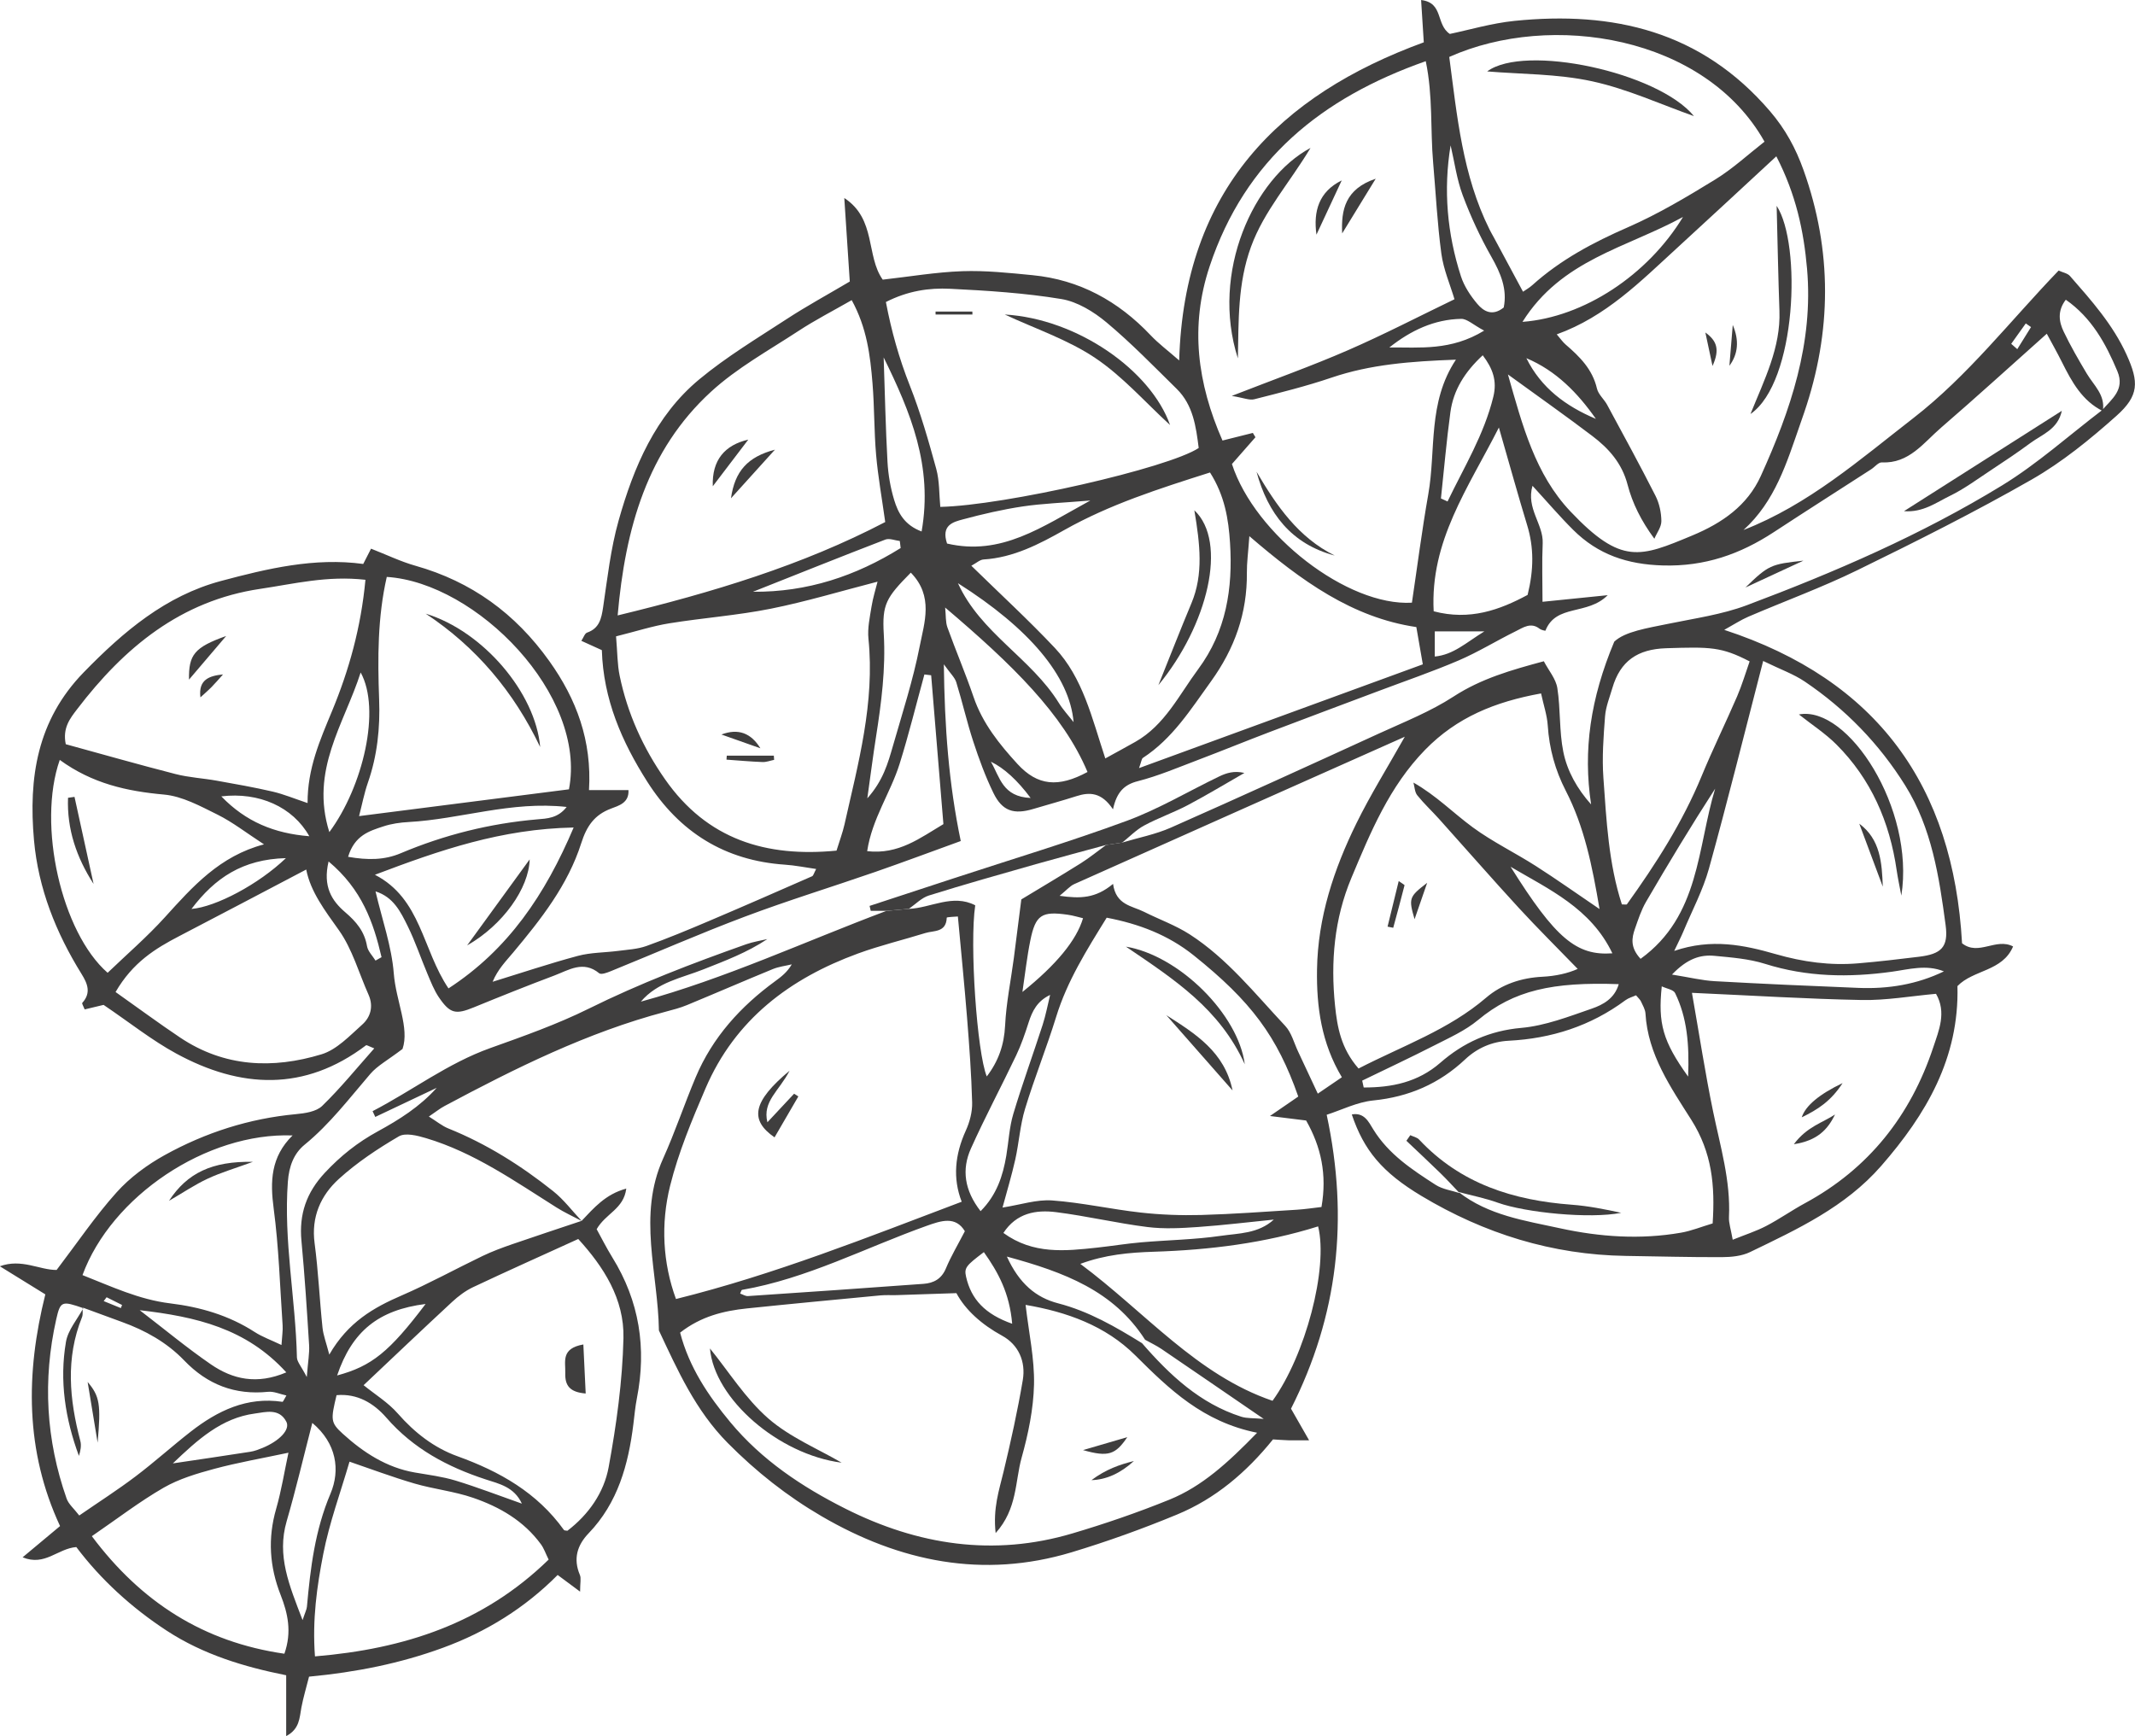 <svg id="_レイヤー_2" xmlns="http://www.w3.org/2000/svg" viewBox="0 0 603.22 490.57"><g id="_饑1" fill="#3f3e3e"><path d="M412.09 336.82c8.45 6.61 18.72 8.08 28.67 10.25 11.29 2.46 22.75 3.25 34.23 1.24 2.89-.5 5.67-1.65 8.9-2.61.7-10.72-.16-19.99-6.04-29.29-5.76-9.1-12.27-18.41-12.94-30.03-.07-1.16-.77-2.31-1.28-3.42-.25-.53-.74-.94-1.39-1.72-.94.43-2.1.73-2.99 1.39-9.83 7.29-20.89 10.83-32.98 11.45-4.68.24-8.85 2.02-12.3 5.26-7.35 6.91-15.91 10.6-25.94 11.61-4.61.46-9.04 2.72-13.19 4.05 6.32 29.48 3.2 56.8-10.08 83.05 1.36 2.37 2.85 4.97 5.11 8.93-3.09 0-4.49.03-5.89 0-1.5-.05-3-.17-4.31-.25-7.53 9.34-16.31 16.76-27.06 21.21-9.77 4.05-19.77 7.65-29.89 10.7-24.98 7.51-48.5 2.68-70.62-10.22-9.68-5.65-18.45-12.56-26.5-20.69-9.09-9.19-14.12-20.46-19.43-31.78-.23-16.2-6.07-32.5 1.19-48.59 3.38-7.5 5.99-15.35 9.19-22.94 4.77-11.33 12.71-20.04 22.46-27.16 1.7-1.24 3.37-2.5 4.7-4.76-1.79.43-3.66.64-5.35 1.33-8.11 3.33-16.15 6.82-24.25 10.17-1.95.81-4.02 1.34-6.06 1.88-22.08 5.84-42.39 15.93-62.45 26.65-1.32.7-2.5 1.67-4.43 2.97 2.18 1.35 3.73 2.65 5.51 3.37 10.78 4.34 20.52 10.48 29.59 17.7 3.01 2.39 5.4 5.6 8.07 8.43-2.38-1.26-4.86-2.38-7.13-3.82-11.81-7.44-23.29-15.53-36.83-19.57-2.46-.73-5.82-1.6-7.69-.51-5.97 3.49-11.86 7.4-16.98 12.06-5.05 4.61-7.82 10.66-6.82 18.14 1.05 7.9 1.4 15.9 2.23 23.84.22 2.16 1.05 4.25 1.92 7.63 5.28-9.17 12.51-13.28 20.44-16.71 7.76-3.36 15.2-7.47 22.83-11.14 2.72-1.31 5.57-2.36 8.43-3.35 6.51-2.25 13.06-4.4 19.59-6.59 3.45-3.62 6.71-7.52 12.62-9.12-.74 5.81-5.79 6.97-8.37 11.47 1.28 2.32 2.74 5.24 4.45 8.01 7.62 12.32 9.7 25.59 6.92 39.76-.47 2.4-.69 4.86-.99 7.29-1.42 11.47-4.39 22.27-12.64 30.86-3.23 3.36-4.42 7.2-2.48 11.78.4.93.06 2.19.06 4.72-2.61-1.94-4.15-3.08-6.34-4.71-9.18 9.26-20.11 16.08-32.49 20.6-12.01 4.39-24.39 6.87-37.75 8.13-.75 2.99-1.62 5.85-2.17 8.76-.54 2.91-.48 6.03-4.29 8.04v-17.19c-11.92-2.39-23.4-5.85-33.69-12.56-9.99-6.52-18.69-14.49-25.61-23.67-5.33.44-8.86 5.49-15.17 2.9 3.77-3.15 6.91-5.77 10.58-8.83-9.87-21.21-9.75-43.13-4.16-65.47-4.42-2.73-8.63-5.34-12.85-7.94 6.15-2.25 11.23 1.08 16.04 1.04 5.82-7.64 10.92-15.21 16.95-21.93 3.79-4.22 8.63-7.78 13.6-10.53 11.5-6.36 23.86-10.33 37.02-11.56 2.58-.24 5.78-.69 7.47-2.34 5.14-4.98 9.68-10.59 14.71-16.25-1.49-.57-2.14-1.02-2.34-.86-17.36 13.14-35.44 12.21-53.61 2.32-6.88-3.74-13.1-8.72-20.53-13.75-1.01.24-3.2.76-5.34 1.28-.36-.92-.83-1.67-.68-1.84 2.57-2.84 1.49-5.45-.22-8.2-7.19-11.59-12.2-24.09-13.42-37.76-1.57-17.59.83-33.88 14.06-47.46 11.25-11.55 23.18-21.64 38.8-25.81 13.11-3.5 26.4-6.67 40.16-4.8.94-1.83 1.73-3.38 2.21-4.32 4.44 1.73 8.4 3.66 12.56 4.83 15.77 4.46 28.18 13.44 37.81 26.94 7.73 10.84 12.04 22.52 11.21 36.44h11.15c.21 3.62-2.7 4.39-4.99 5.26-4.63 1.76-6.81 4.9-8.36 9.77-3.78 11.85-11.4 21.52-19.25 30.9-2.06 2.46-4.33 4.74-5.78 8.24 8.03-2.47 16-5.15 24.1-7.32 3.67-.98 7.6-.91 11.4-1.41 2.66-.35 5.43-.48 7.93-1.37 5.98-2.14 11.86-4.59 17.72-7.08 9.73-4.13 19.42-8.38 29.1-12.63.39-.17.54-.92 1.16-2.06-3.1-.44-5.96-1.03-8.85-1.22-16.9-1.16-29.77-9.12-38.91-23.51-7.14-11.25-12.37-23.19-12.79-37.11-1.9-.86-3.74-1.7-5.79-2.63.63-.95.96-2.09 1.61-2.32 3.48-1.21 4.05-3.94 4.54-7.19 1.21-8.18 2.13-16.5 4.36-24.42 4.27-15.18 10.42-29.68 22.81-39.96 7.69-6.38 16.35-11.59 24.74-17.06 5.59-3.65 11.46-6.84 17.78-10.58-.48-7.34-.97-14.84-1.55-23.6 9.09 5.95 6.08 16.36 10.86 23.07 7.59-.85 15.03-2.13 22.5-2.39 6.6-.23 13.26.49 19.86 1.13 13.21 1.29 24.16 7.29 33.31 16.95 2.24 2.37 4.89 4.34 8.09 7.14 1.37-48.18 28.34-74.99 69.11-89.89-.29-4.48-.51-8-.76-11.95 6.4.76 4.09 6.87 8.11 9.58 5.45-1.13 11.81-3.03 18.3-3.69 27.85-2.82 52.71 2.84 72.15 25.5 4.42 5.16 7.3 10.54 9.48 16.63 8.16 22.81 8.01 45.67.2 68.54-.4 1.16-.8 2.31-1.2 3.47-3.73 10.7-7.01 21.64-15.95 29.72 18.33-7.14 32.88-19.89 48.04-31.66 15.4-11.95 27.34-27.46 41-41.65 1.18.55 2.52.76 3.22 1.56 6.02 6.88 12.12 13.72 15.98 22.22 3.51 7.74 3.53 11.57-2.86 17.27-7.45 6.65-15.36 13.09-23.96 18.01-16.03 9.17-32.58 17.46-49.17 25.57-10.05 4.92-20.61 8.77-30.9 13.19-2.07.89-3.99 2.16-6.79 3.71 43.26 14.17 64.72 44.13 67.19 88.56 4.66 3.69 9.54-1.65 14.42.9-2.99 7.09-11.23 6.54-15.72 11.2.53 20.32-8.83 36.25-21.56 50.83-10.16 11.63-23.66 17.86-37.02 24.32-2.35 1.14-5.28 1.43-7.94 1.44-9.06.04-18.13-.22-27.19-.35-20.76-.31-39.94-6.28-57.72-16.94-11.16-6.69-16.29-12.94-19.69-23.03 3.54-.65 4.79 2.15 6.08 4.24 4.34 7.03 10.96 11.36 17.59 15.64 1.96 1.27 4.52 1.59 6.8 2.34l-.31-.33zm-89.44 42.7c7.84 9.03 16.4 17.07 28.03 20.79 1.64.52 3.49.37 6.37.63-10.43-7.14-19.62-13.46-28.84-19.73-1.48-1-3.12-1.77-4.68-2.64-8.88-13.82-22.73-19.06-39.05-23.5 3.5 7.64 8.22 11.59 14.49 13.21 8.65 2.25 16.19 6.62 23.68 11.25zm-10.18-140.75c1.52-.23 3.05-.45 4.57-.68 4.62-1.39 9.44-2.31 13.82-4.25 19.64-8.69 39.19-17.61 58.72-26.56 7.14-3.27 14.56-6.2 21.11-10.46 7.83-5.09 16.33-7.5 25.5-9.97 1.39 2.64 3.42 4.99 3.82 7.59.93 5.93.5 12.11 1.68 17.97 1.1 5.49 3.93 10.5 7.86 14.89-2.32-15.29-.19-29.91 6.54-45.99 3.01-2.86 9.25-3.81 15.44-5.08 7.39-1.52 14.99-2.58 22-5.21 24.92-9.36 49.38-19.93 72.17-33.88 9.99-6.12 18.87-14.12 28.25-21.26 2.72-3.14 6.47-5.79 4.3-10.97-3.29-7.86-7.3-15.14-14.58-20.22-2.43 3.18-1.93 6.23-.61 8.99 1.95 4.09 4.23 8.02 6.55 11.91 1.99 3.33 5.28 6.04 4.52 10.57-5.82-2.89-8.75-8.24-11.52-13.78-1.4-2.81-2.96-5.55-4.31-8.08-10.38 9.26-20.03 18.05-29.91 26.58-4.92 4.25-9.02 10.15-16.7 9.78-.96-.05-1.98 1.28-2.99 1.93-9.17 5.92-18.39 11.79-27.52 17.77-9.55 6.26-19.54 9.75-31.33 9.42-10.06-.28-18.35-3.07-25.36-10.05-3.82-3.8-7.33-7.92-11.5-12.46-1.86 6.41 3.11 10.85 2.88 16.24-.24 5.39-.05 10.81-.05 16.54 6.12-.62 11.61-1.18 18.42-1.87-5.74 5.79-14.61 2.42-17.6 10.04-.02.04-1.19-.19-1.63-.54-2.48-1.96-4.67-.34-6.74.68-5.42 2.67-10.61 5.89-16.14 8.26-7.5 3.21-15.24 5.85-22.87 8.73-10.17 3.83-20.36 7.62-30.51 11.49-6.78 2.58-13.5 5.33-20.28 7.9-5.63 2.13-11.21 4.52-17.01 6-3.8.97-5.94 3.03-7 7.95-3.24-4.87-6.63-4.91-10.36-3.71-4.02 1.29-8.1 2.39-12.14 3.6-5.51 1.65-8.78.63-11.28-4.51-2.27-4.66-4.07-9.59-5.69-14.53-1.81-5.52-3.09-11.22-4.81-16.77-.42-1.35-1.65-2.44-3.51-5.06.22 17.76 1.36 33.52 4.78 49.94-8.3 3.01-16.18 5.96-24.13 8.72-12.28 4.26-24.72 8.07-36.88 12.65-12.72 4.78-25.2 10.26-37.8 15.38-1.06.43-2.76 1.09-3.35.61-4.49-3.69-8.58-.9-12.66.64-7.64 2.87-15.22 5.91-22.77 9-5.08 2.08-6.7 1.81-9.86-2.84-1.35-1.99-2.25-4.32-3.2-6.56-1.91-4.51-3.46-9.2-5.62-13.58-1.97-3.97-3.99-8.2-9.08-9.79 1.87 8.01 4.56 15.52 5.16 23.2.61 7.75 4.49 15.4 2.47 21.32-4.21 3.2-7.1 4.73-9.09 7.04-5.95 6.92-11.44 14.19-18.59 20.03-3.01 2.46-4.4 6.04-4.72 10.47-1.23 16.68 2.19 33.06 2.56 49.61.03 1.25 1.19 2.47 2.79 5.56.34-4.44.8-6.78.65-9.09-.61-9.8-1.24-19.61-2.16-29.39-.71-7.54 1.41-13.66 6.61-19.24 4.44-4.76 9.26-8.59 14.94-11.69 6.03-3.29 11.91-6.98 16.66-12.31-5.78 2.74-11.56 5.48-17.35 8.22-.25-.54-.51-1.09-.76-1.63 11.17-5.79 21.22-13.53 33.26-17.83 9.39-3.36 18.86-6.7 27.79-11.12 14.43-7.15 29.36-12.85 44.47-18.2 1.94-.69 4.01-1 6.02-1.48-5.77 3.84-11.98 6.15-18.13 8.59-6.13 2.43-12.91 3.55-17.61 9.09 23.86-6.52 46.3-16.97 69.37-25.64l6.38-.57c6.2-.27 12.35-4.31 18.72-1.01-1.64 10.96.5 41.61 3.26 48.36 3.29-4.3 4.91-8.91 5.18-14.39.31-6.38 1.63-12.71 2.47-19.07.67-5.07 1.3-10.15 2.11-16.56 5.01-3.04 10.95-6.55 16.79-10.21 2.48-1.56 4.78-3.44 7.15-5.17zM23.35 369.48l.18.16c-6.02-2.08-6.46-2.06-7.64 3.14-3.86 17.15-2.9 34.09 2.93 50.67.55 1.57 2.05 2.8 3.57 4.78 5.55-3.83 10.89-7.24 15.93-11.06 5.32-4.02 10.29-8.52 15.55-12.62 7.62-5.94 15.91-9.94 25.93-8.44.2.03.53-.83 1.12-1.79-1.85-.4-3.56-1.2-5.16-1.04-9.37.96-17.15-2.02-23.72-8.86-4.92-5.12-11.01-8.5-17.63-10.89-3.69-1.34-7.37-2.7-11.06-4.06zm246.87-4.08c-6.3.21-11.59.39-16.87.56-1.51.05-3.03-.07-4.53.07-12.59 1.2-25.19 2.38-37.77 3.69-6.62.69-13 2.24-18.89 6.84 2.55 9.78 7.94 17.79 14.16 25.28 8.92 10.75 20.29 18.3 32.55 24.47 20.48 10.3 41.86 13.59 64.11 6.99 9.25-2.74 18.42-5.89 27.37-9.52 9.29-3.76 16.59-10.46 24.83-18.93-15.32-3.08-24.8-12.29-34.38-21.83-8.45-8.43-19.45-12.33-31.03-14.3.93 7.99 2.54 15.26 2.38 22.49-.16 6.94-1.63 14-3.51 20.72-1.87 6.68-1.16 14.41-7.33 21.27-.79-7.05.98-12.11 2.23-17.32 2.06-8.58 3.97-17.23 5.44-25.93.88-5.23-1.22-9.99-5.85-12.52-5.74-3.14-10.36-7.25-12.91-12.03zM410.95 84.56c-1.24-4.15-3.11-8.43-3.71-12.89-1.15-8.5-1.57-17.11-2.32-25.67-.82-9.36-.03-18.87-2.09-28.71-29.45 10.36-51.02 27.82-61.06 57.96-5.64 16.93-3.46 33.08 3.63 49.23 3.1-.78 5.84-1.46 8.58-2.15.24.41.48.82.73 1.22-2.26 2.58-4.53 5.16-6.64 7.57 6.52 20.06 32.7 40.24 50.85 39.18 1.52-10.17 2.83-20.46 4.63-30.67 2.21-12.52-.23-25.85 7.8-38-12.85.47-24.15 1.34-35.16 5.08-7.15 2.43-14.51 4.25-21.83 6.11-1.34.34-2.95-.4-6.34-.95 12.28-4.79 22.71-8.5 32.85-12.92 10.22-4.45 20.13-9.6 30.07-14.39zM270.64 258.97c-.56.05-3.14.15-3.15.33-.15 4.25-3.62 3.6-6.03 4.34-6.35 1.97-12.84 3.52-19.07 5.8-19.17 7.02-34.68 18.59-43.05 38.1-3.85 8.97-7.66 18.1-10.01 27.54-2.68 10.76-2.07 21.81 1.66 31.98 27.82-6.9 54.02-17.4 80.73-27.49-2.59-6.64-1.9-13.37 1.15-20.08 1.11-2.43 1.87-5.31 1.8-7.96-.21-7.96-.8-15.92-1.43-23.86-.75-9.37-1.69-18.73-2.6-28.69zm96.17 50.88c-5.96-17.03-13.32-26.9-29.54-39.89-7.25-5.81-15.56-8.93-24.59-10.65-5.68 9.18-11.16 17.9-14.26 27.97-2.7 8.75-6.14 17.27-8.8 26.03-1.41 4.63-1.71 9.59-2.77 14.34-1.02 4.57-2.39 9.06-3.6 13.57 5.14-.8 9.65-2.33 14.03-2.01 8.38.61 16.66 2.49 25.02 3.42 5.64.63 11.38.84 17.05.69 9.03-.25 18.05-.93 27.07-1.49 2.31-.14 4.61-.5 6.95-.77 1.59-9.15-.09-16.96-4.34-24.44-3.03-.38-5.88-.73-10.22-1.27 3.31-2.28 5.41-3.72 8-5.5zm59.24-204.04c4.13 14.55 7.72 28.21 17.66 38.71 14.43 15.24 19.71 12.91 34.36 6.82 8.57-3.56 15.63-8.5 19.42-16.83 8.4-18.52 14.91-37.64 13.07-58.57-.93-10.66-3.11-20.97-8.68-31.77-9.9 9.15-18.98 17.61-28.13 25.98-10.22 9.35-20.01 19.33-33.91 24.33 1 1.16 1.66 2.14 2.52 2.88 3.96 3.41 7.57 6.97 8.84 12.43.39 1.67 2.01 3 2.88 4.6 4.62 8.55 9.28 17.08 13.68 25.75 1.07 2.12 1.62 4.72 1.64 7.1.02 1.66-1.28 3.33-1.98 4.99-3.77-5.12-6.2-10.05-7.56-15.25-1.59-6.1-5.33-10.27-9.98-13.79-7.42-5.63-15.05-11-23.83-17.38zm-42.21 196.12c12.52-6.45 25.44-10.92 36.03-20 4.45-3.82 9.98-5.63 15.9-5.93 3.73-.18 7.3-.98 9.99-2.22-5.8-5.99-11.35-11.48-16.63-17.22-7.61-8.28-15-16.76-22.52-25.13-2.03-2.26-4.28-4.34-6.18-6.71-.72-.9-.74-2.37-1.08-3.59 6.44 3.65 11.26 8.61 16.74 12.63 5.6 4.11 11.93 7.17 17.8 10.92 5.79 3.7 11.4 7.68 18.04 12.19-2.07-12.3-4.33-23.32-9.54-33.43-3-5.83-4.66-11.89-5.09-18.43-.19-2.9-1.17-5.75-1.89-9.07-13.05 2.37-23.79 6.75-32.75 15.92-10.1 10.35-15.41 23.25-20.84 36.21-4.85 11.58-5.89 23.7-4.62 36.08.63 6.1 1.69 12.11 6.61 17.74zM174.06 179.82c.39 4.55.35 7.92 1.02 11.13 2.2 10.64 6.6 20.35 12.79 29.21 11.92 17.09 28.59 22.13 48.48 20.2.85-2.78 1.72-5.04 2.25-7.39 3.88-17.27 8.61-34.42 6.77-52.49-.3-2.97.39-6.08.87-9.08.41-2.51 1.18-4.96 1.7-7.04-10.36 2.67-20.19 5.65-30.2 7.65-9.45 1.89-19.12 2.58-28.64 4.12-4.72.76-9.33 2.26-15.03 3.68zm.45-5.92c26.75-6.48 52.2-14.16 75.6-26.39-.95-6.82-2.04-12.85-2.57-18.93-.59-6.72-.47-13.5-1.02-20.23-.64-7.86-1.58-15.71-5.88-23.54-5.28 3.03-10.36 5.63-15.11 8.75-8.36 5.48-17.3 10.4-24.62 17.11-18.06 16.55-24.25 38.65-26.4 63.23zM409.47 16.09c2.22 16.75 3.74 33.45 11.4 48.79.41.82.87 1.61 1.31 2.42 2.66 4.94 5.31 9.89 8.13 15.13.7-.49 1.75-1.07 2.61-1.84 8-7.21 17.25-12.1 27.04-16.38 8.54-3.74 16.66-8.58 24.64-13.48 5.01-3.08 9.41-7.17 13.94-10.7-16.8-29.92-60.28-36.83-89.07-23.94zm88.69 170.69c-5.39 20.8-10.09 39.81-15.32 58.67-1.7 6.12-4.76 11.84-7.22 17.74-.63 1.5-1.37 2.94-2.59 5.51 10.57-3.6 19.72-1.67 28.73.92 7.67 2.21 15.39 3.26 23.31 2.58 5.71-.48 11.41-1.15 17.1-1.85 6.25-.76 8.39-2.64 7.54-8.94-1.83-13.67-3.91-27.41-11.39-39.42-7.38-11.84-16.92-21.64-28.39-29.39-3.16-2.14-6.86-3.43-11.77-5.83zm-159.48-60.19c-.76-6.02-1.57-12.13-6.2-16.69-6.5-6.39-12.88-12.97-19.85-18.8-3.63-3.03-8.23-5.85-12.74-6.6-10.36-1.71-20.93-2.38-31.44-2.9-5.97-.3-11.97.59-18.15 3.74 1.54 8.13 3.72 15.92 6.76 23.61 3.02 7.64 5.29 15.61 7.47 23.55.94 3.44.8 7.18 1.14 10.73 18.18-.39 64.49-10.98 73.02-16.65zM160.32 432.54c5.97-4.56 10.33-10.75 11.65-17.98 2.2-12.01 3.9-24.26 4.18-36.45.26-11.1-5.64-20.19-12.77-28.01-10.48 4.78-20.14 9.09-29.71 13.61-2.14 1.01-4.15 2.52-5.91 4.15-8.41 7.79-16.7 15.69-25.03 23.55 3.21 2.6 6.92 4.87 9.67 8.01 4.75 5.42 10.25 9.69 16.86 12.07 11.88 4.29 22.48 10.25 30.07 20.83.13.18.57.14.98.22zm-57.08-268.71c-10.83-1.23-20.2 1.16-29.7 2.56-22.45 3.32-38.43 16.56-51.76 34.02-1.99 2.6-4.15 5.3-3.2 9.88 10.19 2.79 20.58 5.76 31.04 8.44 3.77.97 7.73 1.17 11.58 1.86 5.3.95 10.62 1.88 15.87 3.1 3.12.73 6.12 1.99 9.83 3.23-.04-9.8 3.51-17.78 6.92-26.01 4.77-11.5 8.17-23.58 9.43-37.08zm374.8 116.7c2.1 11.93 3.75 22.76 5.96 33.47 2.04 9.9 5 19.62 4.5 29.92-.08 1.71.55 3.45 1.06 6.39 3.59-1.45 6.65-2.42 9.46-3.89 3.76-1.96 7.25-4.43 10.98-6.45 17.96-9.73 29.82-24.71 36.24-44.09 1.55-4.68 3.79-9.81.76-15.06-7.15.64-14.06 1.88-20.95 1.75-15.39-.29-30.76-1.26-48.02-2.03zM341.88 133.51c-14.61 4.64-28.38 9.05-41.16 16.25-7.1 4-14.4 7.81-22.82 8.33-1.05.06-2.05 1.02-3.46 1.77 8.13 7.96 16.15 15.32 23.6 23.23 7.91 8.4 10.46 19.74 14.25 31.22 3.35-1.85 5.93-3.24 8.49-4.69 8.32-4.71 12.34-13.23 17.76-20.54 7.92-10.69 9.81-22.82 8.99-35.68-.43-6.73-1.5-13.35-5.65-19.88zm-27.4 116.24c.82 6.03 5.35 6.19 8.73 7.89 4.3 2.16 8.92 3.8 12.94 6.39 10.59 6.83 18.43 16.75 26.97 25.85 1.78 1.89 2.49 4.82 3.66 7.29 1.79 3.78 3.55 7.58 5.55 11.86 2.77-1.88 4.7-3.2 6.8-4.63-5.76-9.62-7.18-19.83-7.02-30.4.22-14.76 4.76-28.38 11.14-41.37 3.94-8.02 8.69-15.63 13.66-24.45-31.71 14.12-62.56 27.85-93.39 41.64-1.21.54-2.15 1.69-4.14 3.31 5.85.83 10.14.75 15.1-3.37zm-153.73-26.71c5.17-26.58-26.11-58.4-51.47-60.02-2.61 11.41-2.59 23.02-2.16 34.61.3 8.08-.51 15.87-3.17 23.51-1.05 3.02-1.65 6.2-2.5 9.47 20.08-2.56 39.39-5.03 59.3-7.57zM32.66 280.32c6.47 4.57 12.27 8.87 18.25 12.87 12.49 8.36 26.17 8.91 39.94 4.72 4.3-1.31 7.96-5.24 11.52-8.42 2.34-2.1 3.21-5.15 1.76-8.41-2.73-6.12-4.58-12.89-8.37-18.22-3.96-5.57-8.01-10.87-9.24-17.16-12.34 6.48-24.08 12.68-35.87 18.81-6.75 3.51-13.14 7.42-18 15.81zm122.35 160.36c-.84-1.69-1.31-3.12-2.15-4.28-4.85-6.66-11.69-10.59-19.16-13.16-5.36-1.85-11.12-2.45-16.58-4.04-6.3-1.84-12.47-4.17-18.37-6.18-2.51 8.62-5.68 17.22-7.42 26.11-1.78 9.12-3.12 18.47-2.34 28.91 25.27-2.1 47.53-9.34 66.03-27.36zM23.3 360.3c8.09 3.18 15.96 6.92 24.78 7.99 8.48 1.03 16.56 3.37 23.87 8.09 2.15 1.39 4.62 2.26 7.58 3.68.16-2.56.42-4.07.32-5.56-.75-11-1.07-22.06-2.52-32.96-1.03-7.7-.85-14.61 5.33-20.7-24.33-.9-51.2 17.22-59.35 39.46zm2.65 73.78c13.96 18.66 31.57 29.92 54.4 33.21 2.17-6.16.96-11.46-1.07-16.63-3.13-7.98-3.66-15.98-1.26-24.3 1.49-5.17 2.33-10.53 3.48-15.87-7.6 1.62-14.36 2.78-20.96 4.56-4.9 1.32-9.94 2.82-14.31 5.33-6.77 3.9-13.02 8.72-20.27 13.69zm327.04-282.57c-.34 4.8-.73 7.56-.7 10.31.11 11.46-3.44 21.42-10.15 30.73-5.72 7.93-10.87 16.16-19.22 21.6-.38.25-.42 1.03-1.1 2.89 27.29-9.98 53.72-19.64 80.18-29.32-.66-3.83-1.18-6.78-1.83-10.53-18.08-2.67-32.47-13.03-47.17-25.68zm-47.76 205.62c18.44 13.73 32.86 31.37 54.31 38.69 9.28-12.8 15.8-37.44 12.88-49.28-15.11 4.74-30.67 6.66-46.39 7.16-6.98.22-13.78.83-20.79 3.43zM16.88 214.74c-6.43 18.37.51 48.77 13.53 60.14 5.39-5.18 11.15-10.14 16.22-15.74 7.81-8.63 15.47-17.27 27.96-20.55-5.01-3.26-8.85-6.27-13.11-8.39-4.84-2.4-9.96-5.21-15.14-5.68-10.44-.94-20.24-3.08-29.45-9.79zm441.36 40.81c.85 0 1.32.13 1.42-.02 8.17-11.38 15.71-23.13 21.1-36.2 3.14-7.61 6.78-15 10.04-22.55 1.4-3.25 2.4-6.67 3.54-9.89-7.99-4.13-11.06-4.12-23.59-3.72-8.07.26-12.96 3.59-15.2 11.26-.77 2.63-1.85 5.27-2.06 7.96-.44 5.77-.88 11.61-.47 17.36.86 12.09 1.47 24.27 5.22 35.8zm-296.16-21.72c-20.45.39-37.76 6.38-56.15 13.35 13.1 6.77 13.36 21.13 20.79 32.11 16.87-10.98 27.29-26.44 35.36-45.46zm261.41-113.02c-8.75 17.23-19.46 32.06-18.42 51.92 10.2 2.69 18.63-.37 26.54-4.63 1.76-7.13 1.8-13.39-.13-19.71-2.57-8.42-4.91-16.91-7.99-27.59zm-116.23 97.32c-6.86-16.32-21.23-30.34-40.22-46.46.24 2.28.09 4.07.64 5.61 2.37 6.59 5.13 13.05 7.39 19.67 2.54 7.45 7.31 13.36 12.42 18.94 5.66 6.17 11.53 6.71 19.77 2.25zm-98.14 147.39c.76.26 1.5.76 2.21.71 16.55-1.11 33.09-2.24 49.63-3.46 2.8-.21 5.04-1.35 6.29-4.34 1.45-3.47 3.4-6.73 5.36-10.53-2.61-4.35-6.71-2.98-10.81-1.51-17.33 6.19-33.81 14.91-52.16 18.09-.17.03-.27.52-.52 1.04zm57.43-132.64c-1.19-14.51-2.33-28.29-3.46-42.07-.64-.08-1.27-.15-1.91-.23-2.32 8.43-4.4 16.94-7.01 25.27-2.57 8.21-7.78 15.49-9.16 24.66 8.89 1.02 14.95-3.73 21.54-7.64zm118.32 72.46c.15.65.29 1.3.43 1.95 7.9.01 15.29-1.45 21.66-7 6.54-5.7 13.93-9.05 22.86-9.84 6.76-.6 13.42-3.2 19.94-5.45 3.13-1.08 6.42-2.84 7.6-6.91-18.71-.67-29.65 1.73-39.76 10.14-3.67 3.05-8.23 5.06-12.52 7.26-6.67 3.41-13.47 6.58-20.21 9.86zm-24.97 39.28c-7.12.71-14.24 1.59-21.38 2.09-4.76.33-9.62.6-14.32.01-8.63-1.08-17.14-3.11-25.77-4.2-5.68-.72-11.21.19-14.93 5.87 8.42 6.12 17.45 5.12 26.45 4.15 4.18-.45 8.33-1.14 12.51-1.5 7.48-.65 15.03-.75 22.45-1.83 5.09-.74 10.57-.59 14.99-4.59zM257.34 161.81c-7.01 7.09-8.13 8.96-7.64 17.35.57 9.82-.68 19.42-2.19 29.04-.84 5.31-1.51 10.65-2.46 17.38 4.46-4.99 5.83-9.93 7.23-14.78 2.68-9.35 5.71-18.65 7.57-28.18 1.31-6.7 4-14.13-2.5-20.8zM88.24 402.07c-2.53 9.79-4.65 18.86-7.25 27.79-2.83 9.73.72 18.07 4.5 27.93.74-2.23 1.16-3 1.23-3.79.99-10.91 2.26-21.58 6.66-31.95 2.81-6.65 1.72-14.23-5.13-19.97zm188.82-59.84c4.53-4.55 6.29-9.92 7.26-15.68.66-3.92.84-7.99 1.97-11.76 2.53-8.47 5.58-16.79 8.3-25.21.89-2.75 1.42-5.63 2.11-8.45-3.66 1.74-5.05 4.58-6.07 7.77-1.01 3.16-2.1 6.33-3.52 9.32-4.19 8.8-8.79 17.41-12.78 26.3-2.68 5.96-1.84 11.84 2.72 17.71zm153.1-251.28c17.35-1.31 35.4-13.25 45.35-29.64-16.13 8.8-34.34 12.08-45.35 29.64zM95.09 394.23c-1.64 6.88-1.75 7.72 1.74 10.89 5.87 5.33 12.42 9.59 20.42 10.97 3.83.66 7.74 1.14 11.45 2.27 6.17 1.88 12.21 4.22 18.75 6.52-2.18-4.75-6.48-5.62-10.24-6.85-10.77-3.53-20.4-8.64-28.04-17.43-3.59-4.13-8.25-6.89-14.06-6.37zm377.3-118.85c5 .8 8.51 1.67 12.05 1.87 13.56.76 27.14 1.36 40.71 1.9 8.35.33 16.43-.97 24.08-4.67-4.98-2.02-9.92-.56-14.71.1-12.14 1.68-24.01 1.5-35.84-2.23-4.55-1.43-9.47-1.8-14.25-2.26-4-.38-7.69.76-12.04 5.3zm-8.87-4.44c16.77-12.12 15.99-31.4 21.08-48.09-6.8 10.52-13.24 21.18-19.51 31.94-1.37 2.35-2.23 5.02-3.14 7.61-.93 2.63-1.4 5.32 1.57 8.53zM98.35 242.11c5.54.96 10.24.95 14.87-1.01 12.35-5.21 25.17-8.41 38.51-9.57 2.79-.24 5.88-.29 8.37-3.51-15.69-1.75-29.98 3.46-44.66 4.26-2.39.13-4.85.48-7.12 1.23-3.95 1.3-8.14 2.52-9.97 8.6zm151.32-141.1c.35 10.21.55 19.86 1.08 29.49.2 3.63.84 7.32 1.89 10.78 1.1 3.61 2.86 7.06 7.75 8.9 3.25-18.47-3.12-33.69-10.72-49.18zM39.47 370.22c7.19 5.52 13.44 10.72 20.11 15.3 6.17 4.24 12.99 5.8 21.31 2.27-11.33-12.45-25.45-15.72-41.42-17.57zM409.85 41.1c-2.08 12.57-.96 24.95 2.92 36.97.91 2.82 2.7 5.51 4.62 7.79 1.77 2.1 4.25 3.61 7.47 1.03 1.05-5.17-.85-9.69-3.5-14.35-3.14-5.53-5.85-11.38-8.08-17.35-1.68-4.49-2.32-9.38-3.42-14.09zm-2.72 99.75c.62.28 1.24.57 1.86.85 4.65-9.68 10.3-18.84 12.93-29.57 1.12-4.57-.17-8-2.99-11.74-5.07 4.71-8.27 9.8-9.13 16.05-1.11 8.11-1.8 16.27-2.68 24.41zM93.05 235.13c9.57-12.94 14.62-34.66 8.85-45.11-4.69 14.65-14.36 27.59-8.85 45.11zm174.54-81.54c15.32 3.56 26.7-4.64 40.46-12.16-7.78.65-13.5.84-19.13 1.68-5.66.85-11.28 2.15-16.82 3.64-2.77.74-6.26 1.6-4.52 6.84zM48.82 413.51c7.81-1.16 14.86-2.19 21.91-3.29 1.18-.18 2.33-.63 3.44-1.08 4.81-1.98 7.87-5.19 6.74-7.39-2-3.91-5.86-2.74-8.91-2.33-9.43 1.26-16.13 7.37-23.18 14.1zM270.66 164.8c6.39 14.07 20.65 21.15 28.51 33.84 1.19 1.93 2.77 3.62 4.16 5.41-1.1-13.02-12.59-26.53-32.68-39.26zm156.14 80.12c12.73 20.31 18.63 25.18 28.76 24.46-6.09-12.75-17.9-18.06-28.76-24.46zm-137.94 35.39c9.61-7.72 15.29-14.62 17.14-20.85-1.45-.34-2.85-.78-4.29-.98-7.38-1.07-9.13.02-10.6 7.25-.95 4.65-1.46 9.39-2.24 14.59zm-34.39-125.45l-.24-1.99c-1.37-.16-2.94-.84-4.09-.4-12.5 4.81-24.93 9.8-37.39 14.74 15.35.14 29.07-4.46 41.72-12.35zM95.25 388.66c9.75-2.61 14.76-6.66 25-20.2-13.32 1.69-20.76 7.7-25 20.2zm190.73-14.61c-.74-8.69-3.97-14.57-8-20.24-4.97 3.77-5.61 4.39-5.03 6.95 1.45 6.42 5.38 10.59 13.03 13.29zM419.32 93.42c-3.13-1.67-4.82-3.35-6.47-3.32-7.62.14-14.26 3.28-20.3 8.08 8.62-.06 17.38.99 26.78-4.76zM62.53 225.03c6.95 7.19 14.97 10.47 24.86 11.26-4.66-8.3-14.24-12.55-24.86-11.26zm414.43 79.17c.36-9.2-.3-16.66-3.68-23.59-.47-.97-2.37-1.23-3.77-1.9-1.09 10.48.28 15.5 7.44 25.49zM80.78 242.48c-12.27.33-20.04 5.6-26.68 14.36 6.9-.57 19.03-7.01 26.68-14.36zm12.06.94c-1.69 7.12.92 11.12 4.72 14.37 3.07 2.63 5.43 5.39 6.14 9.57.25 1.45 1.57 2.72 2.4 4.07.57-.32 1.13-.64 1.7-.96-2.28-9.82-5.52-19.14-14.95-27.04zM450.9 118.36c-5.12-7.31-11.24-13.62-19.64-17.15 4.16 8.4 11.13 13.56 19.64 17.15zm-31.51 60.05h-14.01v7.11c5.33-.54 8.71-3.85 14.01-7.11zm-128.2 47.07q-5.62-7.54-11.23-10.25c2.55 4.36 3.28 9.91 11.23 10.25zM568.24 97.15c.57.5 1.14 1.01 1.72 1.51 1.29-2.08 2.59-4.16 3.88-6.24-.49-.34-.98-.69-1.48-1.03l-4.12 5.77zM30.12 366.56l-.82 1.09c1.61.66 3.22 1.31 4.84 1.97.12-.29.24-.58.35-.87-1.46-.73-2.91-1.46-4.37-2.19z"/><path d="M412.4 337.15c-1.8-1.88-3.55-3.82-5.42-5.64-3.17-3.09-6.41-6.11-9.62-9.16.37-.53.74-1.05 1.1-1.58.84.4 1.9.6 2.5 1.24 11.72 12.52 26.64 17.17 43.06 18.4 4.71.35 9.38 1.28 14.03 2.29-8.9 1.77-27.02-.05-34.85-2.85-3.6-1.29-7.4-2.04-11.1-3.03l.31.33zm-99.93-98.38c-6.6 1.8-13.22 3.55-19.81 5.42-10.09 2.87-20.2 5.72-30.21 8.85-2.08.65-3.79 2.48-5.67 3.77l-6.38.57h-4.38l-.33-1.4c7.95-2.61 15.9-5.22 23.86-7.83 16.31-5.36 32.76-10.29 48.86-16.23 8.99-3.32 17.37-8.34 26.06-12.52 2.06-.99 4.25-1.68 7.12-.99-5.33 3.05-10.59 6.24-16.01 9.1-4 2.11-8.32 3.6-12.29 5.74-2.28 1.22-4.16 3.2-6.22 4.84-1.52.23-3.05.45-4.57.68zm225.48-94.33c15.29-9.72 29.94-19.04 44.6-28.36-1.16 5.3-5.52 6.62-8.86 9.09-3.65 2.7-7.43 5.22-11.22 7.72-3.79 2.5-7.48 5.25-11.53 7.22-3.88 1.89-7.62 4.75-12.99 4.33zm-28.41 13.98c-6.18 2.86-10.42 4.83-16.39 7.59 6.52-6.31 7.13-6.59 16.39-7.59zM237.8 413.31c-17.84-2.3-35.98-18.02-37.21-32.28 5.26 6.48 10.01 14.13 16.47 19.77 6.15 5.36 14.08 8.61 20.74 12.51zm68.2-3.56c4.21-1.23 8.41-2.46 12.51-3.66-3.34 4.93-5.35 5.7-12.51 3.66zm14.37 3.09q-5.72 5.22-11.99 5.4c4.13-3.08 8-4.4 11.99-5.4zm29.38-311.57c-7.79-24.35 4.47-50.89 20.52-59.47-6.01 10.02-13.11 17.81-16.8 27.9-3.81 10.42-3.49 20.96-3.72 31.57zm5.27 32.03c5.66 9.64 11.81 18.58 22.1 23.68-12.26-3.25-18.92-11.92-22.1-23.68zm24.2-67.35c-.32-6.58.8-12.53 9.47-15.45-3.73 6.09-6.6 10.77-9.47 15.45zm-7.27.36c-.91-6.65.68-12.13 7.14-15.33l-7.14 15.33zM225.56 309.82c-2.24 3.85-4.47 7.69-6.72 11.56-7.11-4.91-6.24-10.08 4.25-18.84-2.91 5.72-7.73 8.63-6.27 14.58 2.74-2.93 5.14-5.5 7.54-8.07.4.26.8.51 1.21.77zm92.56-42.33c15.14 2.55 31.76 19.19 33.58 33.24-7.13-15.65-19.67-23.81-33.58-33.24zm11.42 19.37c8.17 5.22 16.46 10.35 18.7 21.26-6.54-7.44-12.62-14.35-18.7-21.26zm165.04-169.88c3.96-9.8 8.55-18.77 8.18-29.12-.34-9.61-.52-19.23-.79-29.7 7.07 10.76 5.67 49.82-7.39 58.82zm-5.96-13.62l.95-11.54q2.78 6.51-.95 11.54zm-6.79-9.41c3.25 2.35 4.14 4.8 2.02 9.46l-2.02-9.46zm-89.79 167.89c1.02-4.19 2.05-8.38 3.15-12.88.93.68 1.68 1.05 1.64 1.21-1.01 4.01-2.11 8-3.19 11.99-.53-.11-1.06-.21-1.59-.32zm11.19-12.38c-1.13 3.26-2.25 6.51-3.56 10.28-1.71-5.89-1.59-6.34 3.56-10.28zm-188.39-38.02c-3.67-1.3-7.34-2.59-11.01-3.89 4.73-1.81 8.37-.42 11.01 3.89zm-9.5 2.09h13.3c.03.39.05.78.08 1.18-1.09.22-2.19.66-3.27.62-3.4-.13-6.79-.44-10.19-.68.03-.37.05-.74.08-1.12zm13.61-86.47c-4.19 4.64-8.08 8.95-12.42 13.74 1.09-7.73 4.76-11.71 12.42-13.74zm-7.53-2.84c-3.34 4.39-6.68 8.78-10.03 13.18-.27-7.41 3.4-11.65 10.03-13.18zm267.19-91.41c-9.2-3.24-18.78-7.67-28.82-9.85-9.82-2.13-20.12-1.98-29.6-2.78 10.57-7.86 48.23.18 58.42 12.63zm29.66 169.07c13.84-2.65 32.84 26.67 28.93 51.19-.44-2.37-.96-4.73-1.31-7.12-1.97-13.71-7.26-25.83-17.06-35.61-3.11-3.1-6.86-5.53-10.57-8.46z"/><path d="M525.32 232.75c5.98 4.43 6.4 11.08 6.64 17.79-2.21-5.93-4.43-11.86-6.64-17.79zM283.89 88.87c20.56 1.21 41.27 15.83 46.7 31.23-7.08-6.48-13.45-13.8-21.2-18.98-7.78-5.2-16.95-8.25-25.5-12.25zm-9.15 0h-10.4c0-.28 0-.56-.01-.84h10.4c0 .28.01.56.02.84zM164.82 379.91l.66 13.85c-4.46-.37-5.89-2.18-5.77-5.82.1-3.23-1.28-6.91 5.12-8.04zM63.9 179.71c-3.95 4.64-7.2 8.45-10.5 12.33-.12-7.06 1.54-9.13 10.5-12.33zm-7.27 17.35c-.64-5.01 2.5-6.11 6.38-6.49-1.06 1.18-2.08 2.39-3.19 3.52-1.02 1.04-2.13 1.98-3.2 2.97zm461.83 117.86c-2.07 4.29-5.02 7.39-11.63 8.4 3.71-4.98 8.15-6.08 11.63-8.4zm2.14-8.87c-3.28 5.1-7.05 7.5-11.54 9.67q1.61-4.91 11.54-9.67zM327.29 193.6c3.11-7.73 6.14-15.49 9.35-23.18 3.41-8.16 2.42-16.63.81-26.23 9.54 8.96 3.77 32.51-10.16 49.41zm-207.02-20.2c16.29 4.96 31.06 22.45 32.35 37.69-7.42-15.59-18.09-28.27-32.35-37.69zM71.45 328.3c-5.09 1.86-9.06 3.02-12.78 4.76-3.63 1.69-6.99 3.97-10.92 6.25 5.12-7.85 12.17-11.23 23.7-11.01zm-50.4-103.13c1.8 8.2 3.59 16.41 5.39 24.61-4.83-7.49-7.56-15.52-7.22-24.35.61-.09 1.22-.18 1.84-.26zm2.3 144.31c-.05.91.14 1.92-.18 2.72-4.68 11.61-3.56 23.26-.47 34.98.34 1.3.05 2.78-.4 4.21-3.87-10.45-5.55-21.24-3.66-32.24.58-3.36 3.21-6.35 4.9-9.51l-.18-.16zm4.23 38.16l-2.82-17.14c3.42 4.04 3.79 6.32 2.82 17.14zm122.07-164.8c-.21 8.13-7.54 18.54-17.67 24.3 5.97-8.21 12.05-16.56 17.67-24.3z"/></g></svg>